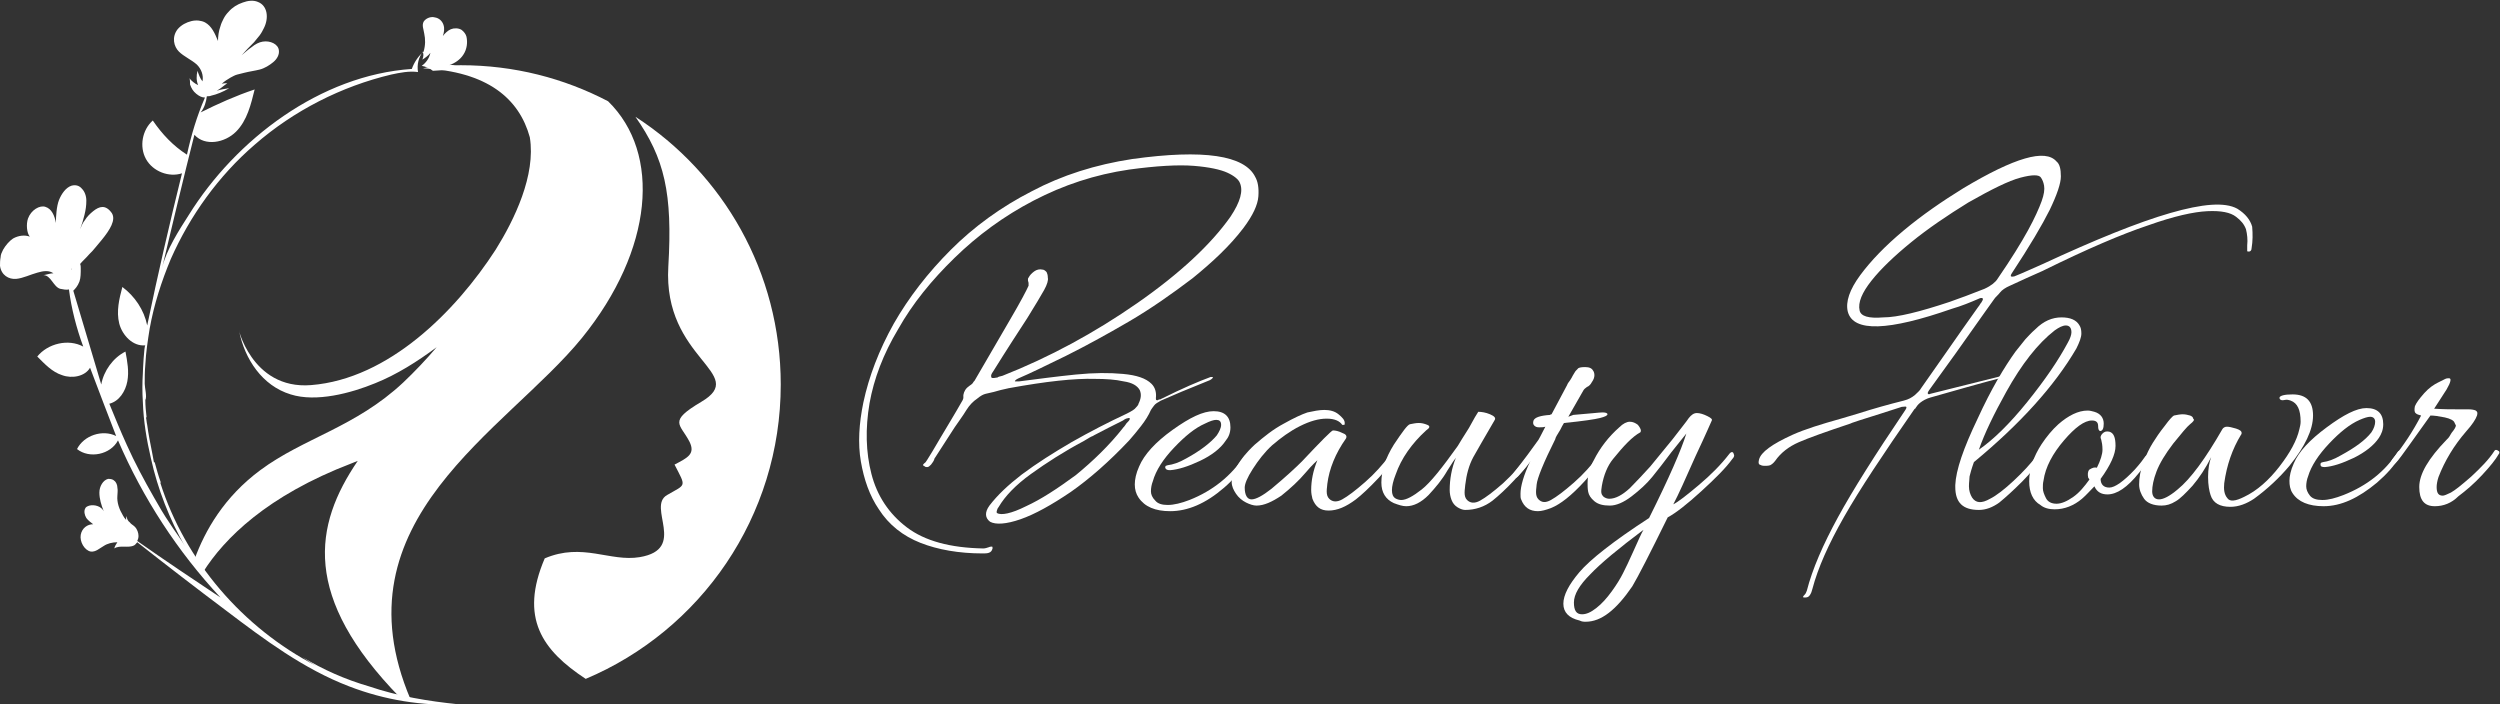 <?xml version="1.0" encoding="utf-8"?>
<!-- Generator: Adobe Illustrator 23.0.3, SVG Export Plug-In . SVG Version: 6.00 Build 0)  -->
<svg version="1.1" id="clr" xmlns="http://www.w3.org/2000/svg" xmlns:xlink="http://www.w3.org/1999/xlink" x="0px" y="0px"
	 viewBox="0 0 402.5 113.4" style="enable-background:new 0 0 402.5 113.4;" xml:space="preserve">
<rect x="0" y="0" width="402.5" height="113.4" fill="#333333" stroke="none"/>
<style type="text/css">
	.st0{fill:#FFFFFF;}
</style>
<g id="Layer_4">
	<g>
		<path class="st0" d="M125.7,61.9c0-18.1-9.3-34-23.4-43.1c4.7,6.7,6,12.3,5.3,24.1c-0.9,15,13.1,17.2,5.3,21.8
			c-5.4,3.2-3.4,3.5-1.9,6.4c1,2-0.3,2.6-2.4,3.7c1.9,3.7,1.9,3.1-1.2,4.9c-3.3,1.9,3.3,8.7-4.4,10c-4.8,0.8-9.2-2.4-15.3,0.2
			c-4.1,9.6-0.4,14.8,6.6,19.4C112.8,101.5,125.7,83.2,125.7,61.9z"/>
		<path class="st0" d="M93.7,54.4c11.5-14.2,12.8-29.7,4.2-38.1c-7.1-3.7-15.1-5.8-23.7-5.8c-1.6,0-3.2,0.1-4.7,0.2
			c-0.5,0.1-0.9,0.2-1.4,0.3c10.4,0.5,15.5,4.9,17.2,11.1c1,6.1-2.5,13.3-5.5,18.1C73.4,50.1,62.6,61,50.1,62
			c-9.8,0.8-11.9-9.9-11.6-8.7c0.9,4.5,3.7,8.8,8.3,10.2c4.1,1.3,9.7-0.2,13.6-1.8c3.5-1.4,6.8-3.5,9.9-5.8c-1.7,2-3.5,3.9-5.4,5.7
			c-7.7,7.2-16,8.9-23,14.1C36.1,80,33,85.4,31.3,90.1c0.4,0.7,0.9,1.3,1.4,2c3.4-5.4,10.3-12.3,23.9-17.5c0.2-0.1,0.8-0.3,1-0.4
			c-7.1,10.4-9,21.9,6.8,38.1c0.6,0.1,1.1,0.2,1.7,0.3C53.8,83.7,81.5,69.4,93.7,54.4z"/>
		<path class="st0" d="M75.1,5.9c-0.1-0.4-0.4-0.8-0.8-1.1c-0.5-0.3-1.2-0.3-1.7-0.1c-0.5,0.2-1,0.7-1.3,1.1
			c0.2-0.6,0.3-1.2,0.1-1.8c-0.2-0.6-0.7-1.1-1.4-1.2c-0.7-0.2-1.5,0.2-1.8,0.7c-0.3,0.6,0,1.2,0.1,1.9c0.2,0.9,0.2,1.9-0.1,2.9
			c-0.9,0.8-1.5,1.7-1.9,2.8C51.6,12.1,38,22.4,30.4,34.6c-1.6,2.5-3.6,5.6-4.3,8.5c1.7-7.1,3.4-14.3,5.2-21.4
			c1.7,1.9,4.9,1.3,6.7-0.5c1.8-1.8,2.4-4.4,3-6.8c-3,1-5.9,2.3-8.7,3.7c0.6-0.7,0.9-1.7,1-2.6c0.2,0,0.5,0,0.7-0.1
			c0.9-0.2,1.9-0.6,2.9-1.2c-0.7,0.1-1.3,0.2-2,0.4c0.6-0.3,1.1-0.8,1.7-1.2c-0.3,0-0.6,0-0.9,0.1c0.4-0.4,0.9-0.7,1.4-1
			c0.4-0.2,0.7-0.4,1.1-0.5c0.4-0.1,0.8-0.2,1.2-0.3c0.8-0.2,1.6-0.3,2.4-0.5c0.8-0.2,1.6-0.7,2.2-1.2c0.6-0.5,1-1.2,0.9-1.9
			c-0.1-1-1.4-1.6-2.6-1.4c-0.6,0.1-1.2,0.4-1.8,0.9c-0.6,0.4-1.1,0.9-1.6,1.3c0.6-0.7,1.3-1.4,2-2.1c0.3-0.4,0.6-0.7,0.9-1.1
			c0.3-0.4,0.5-0.8,0.7-1.2c0.8-1.6,0.6-3.6-1-4.2c-0.7-0.3-1.6-0.2-2.4,0.1c-0.9,0.3-1.7,0.8-2.3,1.5c-0.3,0.3-0.6,0.7-0.8,1.1
			c-0.2,0.4-0.4,0.8-0.5,1.2c-0.3,0.8-0.4,1.7-0.4,2.4c-0.5-1.2-1-2.4-2.1-3c-0.6-0.3-1.4-0.4-2.2-0.2c-0.8,0.2-1.6,0.6-2.2,1.3
			c-1,1.3-0.6,2.8,0.2,3.6c0.8,0.8,2,1.3,2.9,2.1c0.7,0.7,1.1,1.7,0.9,2.7c-0.4-0.5-0.6-1.1-0.8-1.7c-0.2,0.8-0.2,1.6,0.1,2.3
			c-0.5-0.2-1.1-0.7-1.4-1.1c0.1,0.2,0.1,0.8,0.1,1c0.2,0.6,0.5,1.1,1,1.5c0.5,0.4,0.9,0.6,1.4,0.6c-1.3,3-2.2,6-2.9,9.2
			c-2.2-1.4-4-3.3-5.5-5.5c-1.7,1.5-2.2,4.2-1.1,6.2c1.1,2,3.7,3,5.8,2.3c-2,8.1-3.9,16.3-5.6,24.5c-0.5-2.5-2-4.7-4-6.2
			c-0.5,1.9-1,3.9-0.5,5.9c0.5,1.9,2.2,3.7,4.2,3.5c-0.2,0-0.4,4.1-0.4,4.5c-0.1,1.5-0.1,3.1,0,4.6c0.1,3.1,0.6,6.1,1.3,9.1
			c1.1,5,3,9.8,5.5,14.2c-0.7-1.3-1.7-2.5-2.5-3.8c-0.9-1.3-1.7-2.7-2.5-4.1c-1.6-2.8-3.1-5.6-4.4-8.5c-1-2.2-1.9-4.4-2.8-6.6
			c1.6-0.4,2.6-2,2.9-3.6c0.3-1.6,0-3.2-0.3-4.8c-2,1-3.5,3.1-3.9,5.3c-1.5-5-3-10.1-4.5-15.1c0.3-0.3,0.7-0.7,1-1.5
			c0.2-0.6,0.2-1.3,0.2-2.1c0-0.2,0-0.5-0.1-0.7c0.3-0.4,0.9-0.9,1.5-1.6c0.3-0.3,0.7-0.7,1-1.1c0.3-0.4,0.7-0.8,1-1.2
			c1.3-1.6,2.3-3.2,1.6-4.3C17,32.9,16,33.2,15,34c-0.5,0.4-1,0.9-1.3,1.4c-0.4,0.5-0.6,1-0.8,1.5c0.3-0.8,0.5-1.5,0.7-2.3
			c0.2-0.8,0.3-1.5,0.3-2.3c0-0.8-0.3-1.5-0.7-1.9c-0.4-0.5-1-0.7-1.7-0.5c-0.9,0.3-1.6,1.3-2,2.3c-0.4,1-0.5,2.7-0.5,3.7
			c-0.2-1.2-0.7-2.3-1.7-2.6c-0.9-0.3-2.3,0.5-2.8,1.9c-0.3,0.9-0.2,2.3,0.3,2.9C4,37.8,3,37.9,2.1,38.4c-0.6,0.4-1.2,1.1-1.6,1.8
			c-0.2,0.4-0.4,0.8-0.4,1.2C0,41.9,0,42.4,0,42.8c0.2,1.5,1.4,2.2,2.6,2.1c1.1-0.1,2.3-0.7,3.4-1C7,43.6,7.9,43.5,8.6,44
			c-0.5,0-1,0.2-1.6,0.3c1.2,0,1.6,1.9,2.7,2.2c0.5,0.1,1,0.2,1.4,0.1c0.4,3.1,1.2,6.2,2.3,9.2C11,54.5,7.7,55.3,6,57.4
			c1.2,1.2,2.4,2.5,4,3c1.6,0.6,3.7,0.2,4.5-1.2c1.4,3.7,2.8,7.4,4.2,11c-2.2-1.1-5.2-0.1-6.3,2.1c2,1.6,5.4,0.9,6.6-1.4
			c4,9.3,9.6,17.9,16.5,25.3c-4.5-3-9-6-13.4-9.1c0.1-0.2,0.2-0.5,0.2-0.8c0-0.5-0.2-1.1-0.6-1.5c-0.3-0.3-0.6-0.4-0.8-0.7
			c-0.3-0.2-0.5-0.6-0.5-1c-0.1,0.2-0.1,0.4-0.1,0.6c-0.2-0.2-0.4-0.5-0.5-0.7c-0.6-1-1-2.1-0.9-3.2c0-0.4,0.1-0.8,0-1.3
			c0-0.4-0.2-0.9-0.5-1.1c-0.3-0.3-0.7-0.3-1-0.3c-0.8,0.2-1.4,1.2-1.4,2.2c0,1,0.3,2,0.7,3c-0.4-0.8-1.5-1.1-2.3-0.9
			c-0.3,0.1-0.6,0.2-0.7,0.5c-0.2,0.4-0.1,1,0.2,1.5c0.3,0.4,0.7,0.7,1.1,1c-0.9,0-1.8,0.6-2,1.7c-0.2,1.1,0.6,2.5,1.6,2.7
			c0.8,0.1,1.4-0.5,2.1-0.9c0.6-0.4,1.4-0.6,2.2-0.6c-0.2,0.3-0.4,0.6-0.5,1c0.9-0.6,2.3,0,3.2-0.5c0.2-0.1,0.3-0.3,0.5-0.5
			c4.7,3.7,9.5,7.4,14.3,11c6.2,4.7,12.5,9.4,19.8,12.2c5.7,2.2,11.8,3.2,17.9,2.9c-0.1,0-0.2,0-0.2,0c-4.9-0.5-9.8-1.3-14.5-2.9
			c-3.8-1.1-7.4-2.7-10.7-4.7c0.7,0.5,1.5,1,2.2,1.4c-11.8-6.1-21.1-16.9-25.1-29.5c0,0,0.1,0,0.1,0c-0.4-1.1-0.7-2.2-1-3.3
			c0,0-0.1,0-0.1,0.1c-0.1-0.5-0.2-1-0.3-1.6c-0.3-1.5-0.6-3-0.8-4.5c-0.1-0.4-0.1-0.8-0.2-1.2c0,0,0,0,0.1,0
			c-0.1-0.9-0.2-1.9-0.2-2.8c0,0,0,0,0,0c0.3-0.5-0.1-2-0.1-2.6c0-1,0-2,0.1-3.1c0.1-2,0.4-3.9,0.7-5.8c0.7-3.9,1.9-7.6,3.4-11.2
			c3.1-7,7.7-13.4,13.5-18.4C47.3,17.8,55,13.9,63,12c1.4-0.3,2.9-0.6,4.3-0.4c-0.2-1.2,0.1-2.4,0.8-3.3c0,0,0,0.1,0,0.1
			c0.1,0.4,0.1,0.7-0.1,1.2c0.5-0.3,1-0.7,1.3-1.1c-0.2,0.9-0.7,1.6-1.4,2.1c0.6,0.1,1.3,0.4,1.8,0.8c1.4-0.1,2.9-0.2,4.3-0.2
			c0,0,0,0,0,0c-0.3-0.5-1.1-0.9-1.7-0.7c0.9-0.3,1.8-0.9,2.3-1.7C75.2,7.9,75.3,6.8,75.1,5.9z M11.6,43.2c0,0.1,0,0.1-0.1,0.2
			c0,0,0-0.1,0-0.1C11.5,43.3,11.6,43.3,11.6,43.2z"/>
	</g>
</g>
<g>
	<g id="Allure_Regular_5_">
		<path class="st0" d="M195.4,66.2c1.8,0,2.7,0.9,2.7,2.6c0,0.9-0.3,1.6-0.8,2.2c-0.8,1.2-2.2,2.3-4.1,3.2c-1.9,0.9-3.5,1.4-4.8,1.5
			c-0.5,0-0.7-0.1-0.8-0.4c0-0.1,0-0.2,0.1-0.3c0.1,0,0.2-0.1,0.3-0.1c0.8-0.1,1.8-0.4,3-1.1c2.2-1.2,3.9-2.5,4.9-3.7
			c0.4-0.6,0.7-1.2,0.7-1.7c0-0.6-0.3-0.8-0.8-0.8c-0.4,0-1,0.2-1.8,0.6c-1.6,0.7-3.2,2-5,3.9c-1.7,1.8-2.9,3.6-3.4,5.4
			c-0.2,0.5-0.3,1.1-0.3,1.6c0,0.5,0.2,1,0.7,1.5c0.4,0.5,1.1,0.7,2,0.7c1,0,2.2-0.3,3.5-0.8c3.8-1.5,6.7-3.9,8.8-7
			c0.2-0.3,0.4-0.3,0.6-0.2c0.1,0.1,0.2,0.2,0.2,0.3c0,0.1-0.1,0.2-0.2,0.4c-1,1.7-2.3,3.2-3.8,4.5c-3,2.6-5.9,3.8-8.7,3.8
			c-2.4,0-4.1-0.7-5.1-2.2c-0.4-0.6-0.6-1.3-0.6-2.1c0-0.8,0.2-1.8,0.7-2.9c0.8-1.9,2.6-3.9,5.4-5.9
			C191.6,67.2,193.7,66.2,195.4,66.2z"/>
		<path class="st0" d="M202.3,81.4c-0.5,0-1.1-0.2-1.7-0.5c-0.6-0.3-1.2-0.8-1.6-1.4c-0.4-0.6-0.7-1.2-0.7-1.9
			c0-0.7,0.2-1.3,0.5-1.9c0.7-1.4,1.8-2.8,3.2-4.1c1.5-1.3,3-2.5,4.7-3.4c1.6-0.9,2.9-1.5,3.8-1.8c0.9-0.2,1.9-0.4,2.7-0.4
			c0.9,0,1.7,0.2,2.3,0.7c0.6,0.5,1,0.9,1,1.4c0,0.2,0,0.3-0.1,0.3c0,0-0.1,0-0.3,0c-0.4-0.6-1.2-1-2.5-1c-1.3,0-2.7,0.4-4.3,1.2
			c-1.6,0.8-3.1,1.9-4.5,3.1c-1.2,1.1-2.2,2.4-3.1,3.8c-0.9,1.4-1.3,2.4-1.3,3c0,1.2,0.4,1.9,1.1,1.9c0.7,0,1.8-0.6,3.2-1.7
			c2.4-2,4-3.5,4.9-4.4c3.1-3.3,4.8-5,5-5c0.4,0,0.9,0.1,1.5,0.4c0.6,0.2,0.8,0.5,0.6,0.9c-1.7,2.4-2.7,4.9-3,7.3
			c0,0.3-0.1,0.7-0.1,1.2s0.1,0.9,0.4,1.2c0.5,0.5,1.2,0.6,2.1,0.1c0.9-0.5,2.1-1.4,3.7-2.8c1.6-1.4,2.8-2.8,3.8-4.1
			c0.1-0.2,0.3-0.2,0.5-0.1c0.2,0.1,0.3,0.2,0.3,0.2c0,0.5-0.8,1.6-2.4,3.3c-1.6,1.7-2.8,2.8-3.7,3.5c-1.6,1.2-3,1.8-4.4,1.8
			c-1.3,0-2.1-0.6-2.6-1.9c-0.1-0.4-0.2-0.9-0.2-1.4c0-1.5,0.3-3.1,1-4.8c-0.1,0.1-0.8,0.7-1.9,2c-1.1,1.3-2.4,2.5-3.9,3.7
			C204.8,80.8,203.5,81.4,202.3,81.4z"/>
		<path class="st0" d="M243.8,77.3c-1.3,1.4-2.5,2.5-3.5,3.3c-1.3,1-2.8,1.5-4.4,1.5c-0.3,0-0.7-0.1-1.2-0.4c-0.5-0.3-0.8-0.7-1-1.2
			c-0.2-0.5-0.3-1.1-0.3-1.6c0-1.7,0.3-3.5,1-5.2c-0.1,0.1-0.6,0.8-1.4,2.1c-0.8,1.4-1.8,2.6-3,3.9c-1.2,1.2-2.4,1.8-3.6,1.8
			c-0.6,0-1.2-0.2-2-0.5c-1.3-0.6-2-1.7-2-3.3c0-2,0.7-4,2-6.1c1.4-2.1,2.2-3.2,2.6-3.3c0.5-0.1,1-0.2,1.4-0.2
			c0.5,0,0.9,0.1,1.4,0.3c0.5,0.2,0.4,0.5-0.2,0.9c-2.3,2.1-4,4.5-4.9,7.1c-0.4,1-0.6,1.9-0.6,2.5c0,0.7,0.2,1.1,0.5,1.3
			s0.7,0.3,1,0.3c0.8,0,1.9-0.6,3.3-1.7c1.4-1.1,3.3-3.5,5.8-7c0.3-0.5,0.9-1.5,1.8-2.9c0.8-1.5,1.3-2.3,1.5-2.6
			c0.5,0,1.2,0.1,1.9,0.4c0.7,0.3,1,0.6,0.7,1c-1.6,2.7-2.7,4.7-3.4,5.9c-0.7,1.3-1.1,2.8-1.3,4.5c0,0.3-0.1,0.7-0.1,1.2
			s0.1,0.9,0.4,1.2c0.5,0.5,1.2,0.6,2.1,0.1c0.9-0.5,2.1-1.4,3.7-2.8c1.5-1.4,2.8-2.8,3.7-4.1c0.1-0.2,0.3-0.2,0.5-0.1
			c0.2,0.1,0.3,0.2,0.3,0.3c0,0.1,0,0.2-0.1,0.3C246,74.7,245.1,75.9,243.8,77.3z"/>
		<path class="st0" d="M253.3,66.8c2.6-0.2,4.2-0.4,4.7-0.4s0.8,0.1,0.8,0.3c0,0.2-0.4,0.4-1.2,0.6c-0.8,0.2-2.7,0.5-5.8,0.8
			c-0.2,0.3-0.4,0.7-0.6,1.1c-0.5,0.8-0.8,1.3-0.8,1.5c-1.9,3.8-2.9,6.3-3,7.3c0,0.3-0.1,0.7-0.1,1.2s0.1,0.9,0.4,1.2
			c0.5,0.5,1.1,0.6,2,0.1c0.9-0.5,2.1-1.4,3.7-2.8c1.6-1.4,2.8-2.8,3.8-4.1c0.1-0.2,0.3-0.2,0.5-0.1c0.5,0.2-0.4,1.6-2.6,4
			c-2.1,2.3-3.9,3.7-5.4,4.3c-0.8,0.3-1.5,0.5-2.1,0.5c-1.3,0-2.2-0.6-2.7-1.9c-0.1-0.2-0.1-0.5-0.1-0.9c0-1.2,0.5-3,1.6-5.3
			c-0.2,0.4-0.8,1.2-2,2.5c-0.3,0.3-0.5,0.3-0.7,0c0-0.1-0.1-0.2-0.1-0.3c0-0.1,0.1-0.3,0.2-0.4c1.6-2,2.9-3.8,3.9-5.2
			c0,0,0.4-0.7,1.1-2.1c-0.3,0.1-0.7,0.1-1,0.1c-0.4,0-0.6-0.1-0.8-0.3c-0.2-0.2-0.2-0.5-0.1-0.8c0.2-0.5,1.1-0.8,2.7-0.9
			c0-0.1,0.1-0.1,0.2-0.1l2.5-4.7c0.1-0.3,0.3-0.5,0.5-0.8c0.2-0.3,0.3-0.5,0.4-0.7c0.1-0.2,0.2-0.3,0.3-0.5
			c0.1-0.2,0.2-0.3,0.3-0.4c0.1-0.1,0.1-0.1,0.2-0.2c0.1-0.2,0.5-0.3,1.2-0.3c0.7,0,1.1,0.2,1.3,0.6c0.1,0.1,0.2,0.4,0.2,0.7
			c0,0.3-0.1,0.7-0.4,1.1c-0.2,0.4-0.5,0.7-0.8,0.8c-0.3,0.2-0.5,0.4-0.6,0.6l-2.4,4.2L253.3,66.8z"/>
		<path class="st0" d="M255.3,100.1c-0.3,0-0.6,0-1-0.2c-1.7-0.4-2.6-1.3-2.6-2.7c0-1.4,0.9-3.1,2.6-5.1s5.5-5,11.2-8.7
			c3.2-6.4,5.2-11,6-13.6c-0.4,0.5-1.2,1.5-2.4,3c-1.2,1.6-2.2,2.9-3.1,4c-0.9,1.1-2,2.1-3.3,3.1c-1.3,1-2.5,1.5-3.5,1.5
			c-1.1,0-1.9-0.2-2.5-0.7c-0.6-0.5-0.9-1-1-1.5c-0.1-0.5-0.1-1-0.1-1.4c0-1.2,0.3-2.5,1-3.7c1-2,2.4-3.8,4.1-5.3
			c0.6-0.6,1.2-0.9,1.7-0.9c0.5,0,0.9,0.2,1.3,0.5c0.4,0.5,0.6,0.9,0.4,1.2c-1.3,0.7-2.7,2.2-4.4,4.3c-0.9,1.1-1.5,2.6-1.8,4.3
			c0,0.2-0.1,0.5-0.1,0.9c0,0.4,0.1,0.6,0.4,0.9c0.3,0.2,0.6,0.3,0.9,0.3c1,0,2.1-0.6,3.3-1.7c1.1-1.1,2.2-2.3,3.3-3.5
			c1-1.2,2.2-2.7,3.6-4.4c1.3-1.7,2.2-2.8,2.6-3.4c0.4-0.5,0.8-0.8,1.3-0.8c0.5,0,1.1,0.2,1.7,0.5c0.6,0.3,0.8,0.5,0.7,0.7
			c-0.1,0.2-0.9,2.1-2.6,5.7c-1.6,3.6-2.8,6.3-3.6,7.8c0.8-0.4,2.2-1.5,4.1-3.1c1.9-1.6,3.6-3.3,4.9-5c0.3-0.4,0.6-0.4,0.7-0.1
			c0,0.1,0.1,0.2,0.1,0.3c0,0.2-0.1,0.4-0.3,0.6c-1,1.4-2.7,3.1-5,5.2c-2.3,2.1-4.1,3.5-5.4,4.2c-2.9,5.9-4.8,9.6-5.7,11.1
			C260.2,98.2,257.8,100.1,255.3,100.1z M264.6,85.3c-4,3-6.9,5.4-8.6,7.2c-1.7,1.7-2.6,3.2-2.6,4.5s0.4,1.9,1.3,1.9
			c0.7,0,1.4-0.3,2.3-1c0.9-0.7,1.7-1.6,2.5-2.7c0.8-1.1,1.4-2.1,1.8-2.9c0.4-0.8,1-2,1.7-3.6C263.8,86.9,264.3,85.8,264.6,85.3z"/>
	</g>
	<g id="Signatie_6_">
		<path class="st0" d="M194.9,60.7c0.1,0,0.3,0,0.3,0c0.1,0,0.1,0.1,0,0.2c-0.1,0.1-0.2,0.2-0.4,0.3c-3.5,1.4-6.1,2.5-7.9,3.3
			c-0.5,0.3-0.9,0.5-1.1,0.8c-0.2,0.3-0.4,0.5-0.5,0.7c-0.4,0.9-0.9,1.7-1.6,2.6c-0.6,0.8-1.3,1.6-1.9,2.3c-3.2,3.4-6.4,6.2-9.4,8.3
			c-3.1,2.1-5.8,3.6-8.1,4.4c-2.3,0.8-4,0.9-4.9,0.4c-0.8-0.6-0.9-1.5-0.1-2.6h0c1.3-1.7,3-3.3,5.2-5c2.4-1.8,5.1-3.5,8-5.2
			c3-1.7,5.9-3.2,8.9-4.6c0.8-0.4,1.3-0.7,1.5-1c0.3-0.3,0.4-0.5,0.4-0.6c0.4-0.8,0.5-1.5,0.2-2.2c-0.4-0.7-1.2-1.2-2.6-1.4
			c-1.3-0.3-2.9-0.4-4.6-0.4c-3.3-0.1-7.9,0.4-13.9,1.5c-1,0.2-1.7,0.4-2.4,0.6c-0.4,0.1-0.9,0.2-1.3,0.3c-0.4,0.1-0.8,0.3-1.4,0.8
			c-0.6,0.4-1.2,1-1.7,1.8c0,0,0,0,0,0c-0.6,1-1.3,1.9-1.9,2.8c-1,1.6-2.1,3.2-3.1,4.8c-0.1,0.1-0.2,0.3-0.2,0.4
			c-0.1,0.3-0.3,0.5-0.5,0.8c-0.2,0.2-0.4,0.4-0.6,0.4c-0.2,0-0.3,0-0.4-0.1c-0.2-0.1-0.3-0.2-0.3-0.2c0-0.1,0.1-0.2,0.2-0.3
			c0.2-0.1,0.3-0.3,0.5-0.6c0.4-0.6,1.1-1.8,2.1-3.5c1-1.7,2.3-3.8,3.6-6.1c0-0.1,0.1-0.2,0.1-0.3c0-0.1,0-0.1,0-0.2v0
			c0-0.1,0-0.2,0-0.3c0.1-0.6,0.4-1.1,1-1.5c0.2-0.1,0.4-0.3,0.5-0.4c0.1-0.2,0.2-0.3,0.3-0.4c2.1-3.6,4-6.9,5.7-9.8s2.7-4.8,3-5.5
			c0-0.1,0-0.3,0-0.4c0-0.2-0.1-0.3-0.1-0.5c0-0.2,0-0.3,0.1-0.4c0.2-0.4,0.5-0.7,0.9-1c0.4-0.3,0.9-0.4,1.3-0.3
			c0.3,0,0.5,0.2,0.7,0.4c0.1,0.2,0.2,0.5,0.2,0.9c0.1,0.4-0.1,1.1-0.6,2c-0.5,0.9-1.4,2.4-2.7,4.5c-1.3,2-3.2,4.9-5.5,8.6
			c-0.3,0.4-0.4,0.7-0.3,0.9c0,0.2,0.3,0.2,0.8,0.1c0.1,0,0.2,0,0.3-0.1c0.2-0.1,0.4-0.1,0.7-0.2c7.6-3,14.8-6.9,21.7-11.7
			s11.9-9.5,15-13.9c1.6-2.4,2.1-4.2,1.5-5.5c-0.2-0.5-0.9-1.1-2-1.6c-1.1-0.5-2.9-0.9-5.4-1.1c-2.5-0.2-6,0-10.4,0.6
			c-5.5,0.8-10.6,2.5-15.4,5c-4.8,2.5-9,5.6-12.7,9.2c-3.7,3.6-6.8,7.4-9.1,11.5c-2.4,4-3.9,8-4.6,11.9c-0.7,4.1-0.6,7.9,0.3,11.4
			c0.9,3.5,2.8,6.4,5.7,8.6s7,3.3,12.3,3.4c0.3,0,0.6-0.1,0.9-0.2c0.2-0.1,0.4-0.1,0.5-0.1c0.1,0,0.1,0.1,0.1,0.3
			c-0.1,0.4-0.3,0.6-0.6,0.7c-0.3,0.1-0.6,0.1-1,0.1c-3.8,0-7.2-0.6-10-1.7c-2.8-1.1-5.1-2.9-6.7-5.4c-1.5-2.2-2.4-4.8-2.9-7.7
			c-0.5-2.9-0.3-6.1,0.4-9.5c0.9-4.2,2.5-8.4,4.9-12.7c2.4-4.2,5.5-8.2,9.2-11.9c3.7-3.7,8.1-6.9,13-9.4c4.9-2.6,10.3-4.3,16.2-5.2
			c11.5-1.6,18.1-0.6,19.8,2.9c0.4,0.7,0.6,1.7,0.5,3.1c-0.1,1.4-0.9,3.1-2.4,5.1c-2.2,2.9-5,5.5-8.2,8.1c-3.3,2.5-6.7,4.9-10.3,7
			c-3.6,2.1-6.9,3.9-10.1,5.5c-3.1,1.5-5.7,2.8-7.6,3.6c-0.2,0.1-0.4,0.2-0.5,0.3c-0.1,0.1-0.1,0.2-0.1,0.2c0.1,0,0.3,0,0.7,0
			c3.1-0.4,6.1-0.8,9.1-1.1s5.4-0.3,7.6-0.1c2.2,0.2,3.7,0.7,4.6,1.6c0.6,0.6,0.8,1.4,0.7,2.3c0,0.2,0,0.3,0.1,0.3
			c0.1,0.1,0.1,0.1,0.2,0c0.1,0,0.2-0.1,0.3-0.1c0,0,0.1,0,0.1,0c0.1,0,0.1-0.1,0.2-0.1C190.4,62.5,193,61.4,194.9,60.7z
			 M180.8,68.9c0,0,0-0.1,0.1-0.1c0.1-0.1,0.2-0.3,0.3-0.4c0.1-0.2,0.3-0.4,0.5-0.6c0.2-0.2,0.2-0.4,0.2-0.4c0-0.1-0.1-0.1-0.2-0.1
			c-0.1,0-0.3,0.1-0.4,0.1c-0.2,0.1-0.4,0.2-0.5,0.3c-1.6,0.8-3.2,1.6-4.7,2.4c-0.1,0.1-0.2,0.1-0.4,0.2c-0.1,0-0.1,0.1-0.2,0.1
			c-0.3,0.2-0.7,0.4-1,0.6c-3.2,1.7-6,3.5-8.5,5.3c-2.5,1.8-4.2,3.6-5.2,5.3c-0.1,0.1-0.1,0.2-0.2,0.3c-0.1,0.3-0.2,0.5-0.1,0.7
			c0.7,0.4,2.3,0.1,4.7-1.1c2.4-1.1,5-2.8,8-5C176,74.2,178.6,71.7,180.8,68.9z"/>
	</g>
	<g id="Allure_Regular_4_">
		<path class="st0" d="M317.8,74.4c-0.4,1.1-0.6,1.9-0.7,2.3c0,0.4-0.1,0.9-0.1,1.6s0.2,1.3,0.5,1.8c0.6,0.9,1.5,1,2.9,0.2
			c1-0.5,2.3-1.5,3.8-2.9c1.5-1.4,2.7-2.7,3.6-3.9c0.1-0.1,0.2-0.2,0.3-0.2c0.3,0,0.4,0.2,0.3,0.7c-0.5,0.9-1.4,2.1-2.8,3.5
			c-1.4,1.4-2.6,2.5-3.7,3.4c-1.1,0.8-2.2,1.2-3.3,1.2c-2.6,0-3.8-1.2-3.8-3.7c0-0.1,0-0.2,0-0.3c0.1-2.4,1.3-5.9,3.6-10.7
			c2.2-4.8,4.3-8.3,6.1-10.8l1.6-2c0.4-0.4,0.9-1,1.6-1.6c1.3-1.3,2.7-1.9,4.2-1.9c1.4,0,2.4,0.4,2.9,1.3c0.2,0.3,0.3,0.7,0.3,1.3
			c0,0.6-0.3,1.4-0.8,2.4C330.8,62.1,325.3,68.2,317.8,74.4z M332.9,55.2c0.4-0.7,0.6-1.3,0.6-1.7c0-0.7-0.3-1.1-0.9-1.1
			c-0.5,0-1.1,0.3-1.8,0.8c-2.7,2.1-5.3,5.4-7.8,9.9c-2,3.6-3.5,6.7-4.4,9.3c2.3-1.6,4.9-4.1,7.8-7.7
			C329.3,61.1,331.4,58,332.9,55.2z"/>
		<path class="st0" d="M337.6,75.3c0.6-1.2,0.9-2.2,0.9-2.9c0-0.7-0.1-1.2-0.2-1.6c-0.2-0.4-0.1-0.7,0.2-1c0.3-0.3,0.6-0.4,1.1-0.3
			c0.7,0.2,1,0.9,1,2.3c0,1.3-0.8,3.1-2.4,5.3c0,0.9,0.5,1.4,1.4,1.4c0.9,0,2.3-1,4.1-2.9c0.9-1,1.4-1.7,1.6-2
			c0.2-0.3,0.4-0.4,0.6-0.3c0.2,0.1,0.3,0.2,0.3,0.2c0,0.3-0.6,1.2-1.8,2.6c-1.9,2.4-3.6,3.5-5.1,3.5c-1,0-1.7-0.4-2.1-1.3
			c-0.7,0.7-1.3,1.4-2,2c-1.3,1.1-2.8,1.7-4.4,1.7c-0.9,0-1.7-0.2-2.3-0.7c-1.2-0.7-1.8-2-1.8-3.8c0-2,0.7-4,2-6
			c0.8-1.2,1.7-2.3,2.7-3.2c1.6-1.4,3.2-2.2,4.7-2.2c0.4,0,0.7,0.1,1.1,0.2c1,0.3,1.5,1,1.5,1.9c0,0.8-0.2,1.2-0.6,1.2
			c-0.2-0.1-0.3-0.3-0.3-0.8c0-0.6-0.3-0.9-1-0.9c-1.2,0-2.7,1.1-4.5,3.2c-1.8,2.1-3,4.3-3.3,6.5c-0.1,0.4-0.1,0.8-0.1,1.2
			c0,0.5,0.2,1,0.5,1.6c0.3,0.6,0.9,0.9,1.7,0.9c0.8,0,1.7-0.4,2.7-1.1c1-0.7,1.8-1.7,2.6-2.8l-0.2-0.3c-0.1-0.5-0.1-1,0.2-1.3
			C336.9,75.3,337.2,75.2,337.6,75.3z"/>
		<path class="st0" d="M352.6,68.3c-0.5,0.4-1.4,1.5-2.7,3.1c-1.3,1.7-2.2,3.2-2.7,4.5c-0.5,1.3-0.7,2.4-0.7,3.2
			c0,0.8,0.4,1.3,1.1,1.3c0.7,0,1.7-0.5,3-1.6c2.1-1.7,4.5-5,7.2-9.7c0.1-0.2,0.4-0.4,0.7-0.4c0.4,0,0.8,0.1,1.5,0.3
			c0.6,0.2,0.9,0.4,0.9,0.7c0,0.1,0,0.2-0.1,0.3c-1.4,2.3-2.3,4.9-2.7,7.8c-0.1,1,0,1.8,0.5,2.4c0.4,0.6,1.3,0.5,2.7-0.2
			c2.1-1,4-2.7,5.7-4.9c1.7-2.2,2.8-4.2,3.2-6c0.1-0.4,0.2-0.8,0.2-1.2c0-1.9-0.5-3-1.6-3.4c-0.3-0.1-0.6-0.2-1-0.1
			c-0.4,0.1-0.6,0-0.7-0.1c-0.1-0.1-0.1-0.2-0.1-0.3c0.1-0.3,0.8-0.5,2.1-0.5c2.2,0,3.3,1.1,3.3,3.4c0,2.3-1.3,5-3.8,8.1
			c-1.6,1.9-3.5,3.7-5.7,5.3c-1.2,0.8-2.5,1.3-3.8,1.3c-1.7,0-2.8-0.6-3.2-1.9c-0.2-0.6-0.4-1.6-0.4-2.9s0.2-2.4,0.5-3.2
			c-0.9,1.8-1.9,3.3-3,4.6c-1.1,1.2-2,2.1-2.7,2.5c-0.8,0.5-1.5,0.7-2.3,0.7c-1.3,0-2.3-0.4-2.8-1.1c-0.5-0.7-0.8-1.5-0.8-2.3
			c0-1.1,0.2-2.3,0.7-3.6c0.5-1.3,1-2.3,1.5-3.1c0.5-0.8,1.1-1.7,1.9-2.7c0.8-1.1,1.3-1.6,1.5-1.7c0.5-0.1,1-0.2,1.4-0.2
			c0.5,0,0.8,0.1,1.2,0.2c0.3,0.1,0.5,0.3,0.5,0.5C353.4,67.6,353.1,67.9,352.6,68.3z"/>
		<path class="st0" d="M381,65.7c1.8,0,2.7,0.9,2.7,2.6c0,0.9-0.3,1.6-0.7,2.2c-0.8,1.2-2.2,2.3-4,3.2c-1.9,0.9-3.4,1.4-4.7,1.5
			c-0.5,0-0.7-0.1-0.7-0.4c0-0.1,0-0.2,0.1-0.3c0.1,0,0.2-0.1,0.3-0.1c0.8-0.1,1.7-0.4,2.9-1.1c2.2-1.2,3.9-2.4,4.9-3.7
			c0.4-0.6,0.6-1.2,0.6-1.7c0-0.5-0.3-0.8-0.8-0.8c-0.4,0-1,0.2-1.7,0.5c-1.6,0.7-3.2,2-4.9,3.8c-1.7,1.8-2.9,3.6-3.4,5.3
			c-0.2,0.5-0.3,1.1-0.3,1.6s0.2,1,0.6,1.5c0.4,0.5,1.1,0.7,2,0.7c1,0,2.1-0.3,3.4-0.8c3.8-1.5,6.7-3.8,8.7-6.9
			c0.2-0.3,0.4-0.3,0.5-0.1c0.1,0.1,0.2,0.1,0.2,0.2c0,0.1-0.1,0.2-0.2,0.4c-1,1.7-2.3,3.1-3.8,4.4c-3,2.5-5.8,3.8-8.6,3.8
			c-2.4,0-4.1-0.7-5-2.1c-0.4-0.6-0.5-1.3-0.5-2s0.2-1.7,0.7-2.8c0.8-1.9,2.6-3.8,5.3-5.8S379.4,65.7,381,65.7z"/>
		<path class="st0" d="M392,81.5c-1.7,0-2.5-1-2.5-3.1s1.5-4.6,4.4-7.6c0.2-0.2,0.4-0.4,0.5-0.6l0.3-0.5c0.5-0.6,0.7-1,0.7-1.2
			l-0.2-0.4c-0.1-0.4-0.7-0.7-1.6-0.9c-1-0.2-1.7-0.3-2.3-0.3c-3,4.2-4.7,6.6-5.2,7.2c-0.5,0.6-0.8,0.8-0.9,0.8
			c-0.2-0.1-0.3-0.2-0.3-0.4c0-0.1,0.1-0.3,0.3-0.6c1.8-2.2,3.3-4.5,4.6-7c-0.4-0.1-0.7-0.2-0.9-0.4c-0.2-0.2-0.2-0.6-0.1-1.1
			c0.2-0.5,0.7-1.2,1.5-2.1c0.8-0.9,1.6-1.4,2.2-1.7c0.6-0.3,1-0.5,1.2-0.6c0.2-0.1,0.3-0.1,0.6-0.1c0.4,0,0.3,0.6-0.4,1.8l-2,3.1
			c1.5,0.1,2.8,0.1,3.8,0.1l1.7,0c0.6,0,1,0.1,1.2,0.2c0.3,0.2,0.3,0.4,0.2,0.8c-0.2,0.6-0.8,1.5-1.7,2.5c-2,2.3-3.5,4.8-4.5,7.4
			c-0.2,0.6-0.3,1.2-0.3,1.6c0,1,0.3,1.4,1,1.4c0.2,0,0.7-0.2,1.3-0.5c0.7-0.4,1.7-1.2,3.3-2.6c1.5-1.4,2.8-2.7,3.7-4.1
			c0.1-0.2,0.3-0.2,0.5-0.1c0.2,0.1,0.3,0.2,0.3,0.3s0,0.2-0.1,0.3c-0.5,0.9-1.4,2-2.7,3.4s-2.6,2.5-3.8,3.4
			C394.7,81,393.4,81.5,392,81.5z"/>
	</g>
	<g id="Signatie_5_">
		<path class="st0" d="M362.5,40c0,0.3-0.2,0.5-0.4,0.5c-0.2,0-0.3,0-0.3-0.1c0-0.1,0-0.3,0-0.6c0-0.1,0-0.2,0-0.3
			c0.1-0.9,0-1.8-0.2-2.6c-0.3-0.8-0.8-1.4-1.6-2c-0.9-0.7-2.4-1-4.6-0.9c-2.2,0.1-5.4,0.8-9.6,2.3c-4.2,1.4-9.8,3.8-16.7,7.2
			c0,0,0,0,0,0c-0.1,0-0.1,0.1-0.2,0.1c-1.8,0.8-3.6,1.6-5.3,2.4c-0.7,0.3-1.3,0.7-1.6,1.1s-0.7,0.7-0.9,1c-0.5,0.7-1,1.4-1.5,2.1
			c-3.3,4.7-6.3,8.9-9,12.6c-0.2,0.3-0.3,0.5-0.2,0.6c0.1,0.1,0.2,0.1,0.4,0c3.9-1,8.1-2,12.4-3.1c0.1,0,0.2-0.1,0.3-0.1
			c0.3-0.1,0.4-0.1,0.6-0.1c0.1,0,0.1,0.1,0.1,0.3c0,0.1,0,0.1-0.1,0.1s-0.1,0-0.2,0c-0.2,0-0.4,0-0.8,0.1
			c-4.7,1.2-8.7,2.4-12.3,3.4c-0.7,0.2-1.2,0.5-1.6,0.8s-0.6,0.6-0.8,0.9c0,0,0,0.1-0.1,0.1c0,0-0.1,0.1-0.1,0.1
			c-5,7.2-8.8,12.9-11.3,17.3c-2.5,4.4-4.2,8.2-5.1,11.6c-0.1,0.4-0.2,0.7-0.4,1c-0.2,0.3-0.4,0.4-0.8,0.4c-0.2,0-0.3,0-0.3-0.1
			c0-0.1,0.1-0.2,0.2-0.3c0.2-0.2,0.3-0.4,0.4-0.7c0.9-3.5,2.6-7.4,5-11.8c2.4-4.4,6-10.1,10.8-17.2c0.2-0.3,0.3-0.5,0.2-0.6
			s-0.3,0-0.7,0c-2.1,0.7-4.4,1.4-6.9,2.2c-0.5,0.2-1,0.3-1.4,0.5c-3.9,1.3-6.7,2.3-8.3,3c-1.6,0.7-2.9,1.7-3.8,3
			c-0.3,0.4-0.6,0.6-0.8,0.7c-0.3,0.1-0.6,0.1-0.9,0.1c-0.4,0-0.6-0.1-0.8-0.2c-0.2-0.1-0.2-0.4-0.1-0.8c0.3-1.2,2.1-2.5,5.4-4
			c2-0.9,4.6-1.7,7.8-2.6c0.9-0.3,1.8-0.5,2.7-0.8c2.5-0.8,5-1.5,7.4-2.1c0.8-0.2,1.3-0.5,1.8-0.9c0.4-0.4,0.8-0.7,1-1.1
			c2.7-3.8,5.7-8.2,9.2-13.1c0.2-0.2,0.3-0.5,0.5-0.7c0.4-0.6,0.3-0.8-0.2-0.7c-1.6,0.7-3.1,1.3-4.5,1.7
			c-10.3,3.6-15.9,3.8-16.8,0.5c-0.4-1.6,0.3-3.6,2-5.9c1.7-2.3,4-4.7,7-7.2c3-2.5,6.2-4.7,9.6-6.8c8.2-4.9,13.2-6.4,15-4.3
			c0.5,0.4,0.7,1.2,0.7,2.4c0,1.1-0.6,2.9-1.8,5.4c-1.2,2.4-3.2,5.8-6.1,10.2c-0.2,0.3-0.2,0.5-0.1,0.5c0.1,0.1,0.3,0,0.5,0
			c1.5-0.6,3-1.3,4.6-2c8.4-3.9,15.3-6.7,20.5-8.2c5.2-1.5,8.8-1.8,10.8-0.7c1.3,0.8,2.1,1.8,2.4,2.9
			C362.7,37.7,362.7,38.8,362.5,40z M313.9,48.6c1.7-0.6,3.6-1.3,5.6-2.1c1.1-0.5,1.8-1.1,2.1-1.6c2.2-3.2,3.8-5.8,4.9-7.8
			c1.1-2,1.8-3.6,2.2-4.7c0.4-1.1,0.5-1.9,0.4-2.5s-0.3-1-0.5-1.3c-0.3-0.5-1.4-0.5-3.3,0c-1.9,0.5-4.7,1.9-8.4,4
			c-3.4,2.1-6.5,4.2-9.2,6.4c-2.7,2.2-4.9,4.3-6.4,6.2c-1.5,1.9-2.2,3.5-1.9,4.8c0.2,0.9,1.4,1.3,3.8,1.1
			C305.5,51.1,309.1,50.2,313.9,48.6z"/>
	</g>
</g>
</svg>
